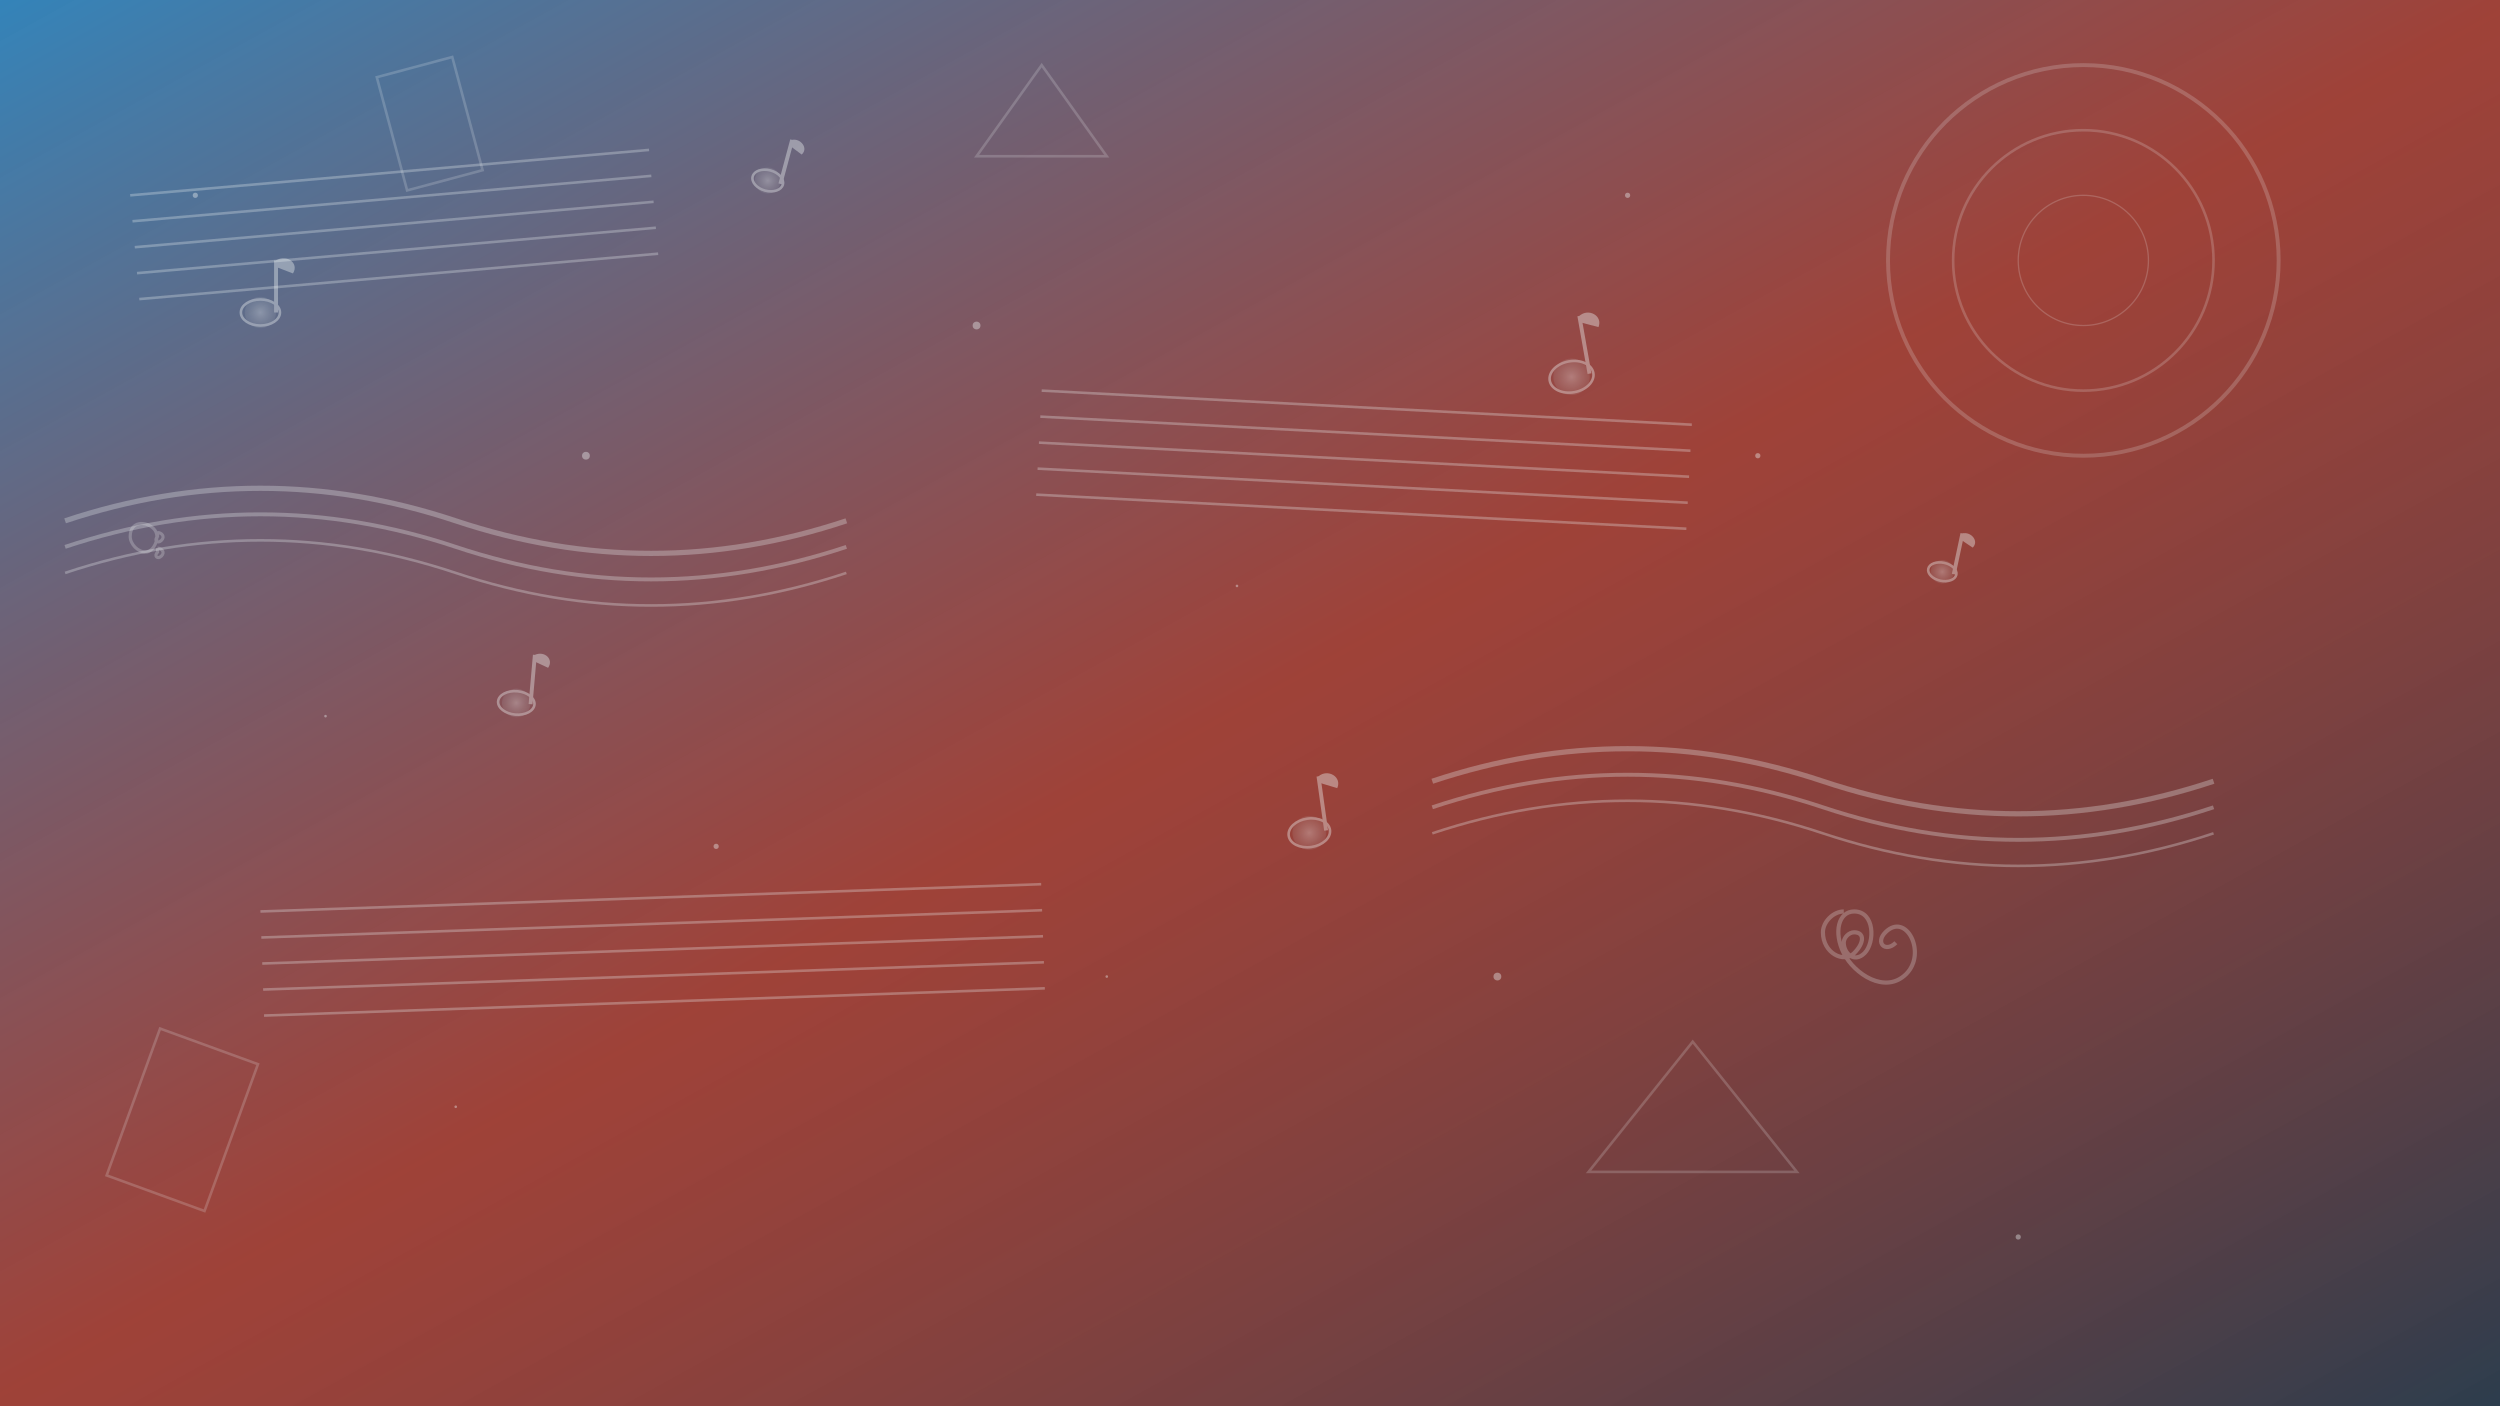 <svg width="1920" height="1080" viewBox="0 0 1920 1080" fill="none" xmlns="http://www.w3.org/2000/svg">
  <rect x="0" y="0" width="1920" height="1080" fill="#333333" stroke="none"/>
  <!-- Background gradient -->
  <defs>
    <linearGradient id="backgroundGradient" x1="0%" y1="0%" x2="100%" y2="100%">
      <stop offset="0%" stop-color="#3498db" stop-opacity="0.8"/>
      <stop offset="50%" stop-color="#e74c3c" stop-opacity="0.6"/>
      <stop offset="100%" stop-color="#2c3e50" stop-opacity="0.9"/>
    </linearGradient>
    
    <radialGradient id="noteGradient" cx="50%" cy="50%" r="50%">
      <stop offset="0%" stop-color="#ecf0f1" stop-opacity="0.8"/>
      <stop offset="100%" stop-color="#bdc3c7" stop-opacity="0.3"/>
    </radialGradient>
  </defs>
  
  <rect width="1920" height="1080" fill="url(#backgroundGradient)"/>
  
  <!-- Musical staff lines floating in background -->
  <g opacity="0.3">
    <!-- Staff 1 -->
    <g transform="translate(100, 150) rotate(-5)">
      <line x1="0" y1="0" x2="400" y2="0" stroke="#ecf0f1" stroke-width="2"/>
      <line x1="0" y1="20" x2="400" y2="20" stroke="#ecf0f1" stroke-width="2"/>
      <line x1="0" y1="40" x2="400" y2="40" stroke="#ecf0f1" stroke-width="2"/>
      <line x1="0" y1="60" x2="400" y2="60" stroke="#ecf0f1" stroke-width="2"/>
      <line x1="0" y1="80" x2="400" y2="80" stroke="#ecf0f1" stroke-width="2"/>
    </g>
    
    <!-- Staff 2 -->
    <g transform="translate(800, 300) rotate(3)">
      <line x1="0" y1="0" x2="500" y2="0" stroke="#ecf0f1" stroke-width="2"/>
      <line x1="0" y1="20" x2="500" y2="20" stroke="#ecf0f1" stroke-width="2"/>
      <line x1="0" y1="40" x2="500" y2="40" stroke="#ecf0f1" stroke-width="2"/>
      <line x1="0" y1="60" x2="500" y2="60" stroke="#ecf0f1" stroke-width="2"/>
      <line x1="0" y1="80" x2="500" y2="80" stroke="#ecf0f1" stroke-width="2"/>
    </g>
    
    <!-- Staff 3 -->
    <g transform="translate(200, 700) rotate(-2)">
      <line x1="0" y1="0" x2="600" y2="0" stroke="#ecf0f1" stroke-width="2"/>
      <line x1="0" y1="20" x2="600" y2="20" stroke="#ecf0f1" stroke-width="2"/>
      <line x1="0" y1="40" x2="600" y2="40" stroke="#ecf0f1" stroke-width="2"/>
      <line x1="0" y1="60" x2="600" y2="60" stroke="#ecf0f1" stroke-width="2"/>
      <line x1="0" y1="80" x2="600" y2="80" stroke="#ecf0f1" stroke-width="2"/>
    </g>
  </g>
  
  <!-- Floating musical notes -->
  <g opacity="0.4">
    <!-- Note 1 -->
    <g transform="translate(200, 200)">
      <circle cx="0" cy="40" r="12" fill="url(#noteGradient)"/>
      <ellipse cx="0" cy="40" rx="15" ry="10" fill="none" stroke="#ecf0f1" stroke-width="2"/>
      <line x1="12" y1="40" x2="12" y2="0" stroke="#ecf0f1" stroke-width="3"/>
      <path d="M12 0 C20 -5, 30 2, 25 10 L12 5" fill="#ecf0f1"/>
    </g>
    
    <!-- Note 2 -->
    <g transform="translate(600, 100) rotate(15)">
      <circle cx="0" cy="40" r="10" fill="url(#noteGradient)"/>
      <ellipse cx="0" cy="40" rx="12" ry="8" fill="none" stroke="#ecf0f1" stroke-width="2"/>
      <line x1="10" y1="40" x2="10" y2="5" stroke="#ecf0f1" stroke-width="3"/>
      <path d="M10 5 C16 2, 24 8, 20 14 L10 10" fill="#ecf0f1"/>
    </g>
    
    <!-- Note 3 -->
    <g transform="translate(1200, 250) rotate(-10)">
      <circle cx="0" cy="40" r="14" fill="url(#noteGradient)"/>
      <ellipse cx="0" cy="40" rx="17" ry="12" fill="none" stroke="#ecf0f1" stroke-width="2"/>
      <line x1="14" y1="40" x2="14" y2="-5" stroke="#ecf0f1" stroke-width="3"/>
      <path d="M14 -5 C22 -10, 32 -2, 27 6 L14 0" fill="#ecf0f1"/>
    </g>
    
    <!-- Note 4 -->
    <g transform="translate(400, 500) rotate(5)">
      <circle cx="0" cy="40" r="11" fill="url(#noteGradient)"/>
      <ellipse cx="0" cy="40" rx="14" ry="9" fill="none" stroke="#ecf0f1" stroke-width="2"/>
      <line x1="11" y1="40" x2="11" y2="2" stroke="#ecf0f1" stroke-width="3"/>
      <path d="M11 2 C18 -2, 26 4, 22 11 L11 7" fill="#ecf0f1"/>
    </g>
    
    <!-- Note 5 -->
    <g transform="translate(1000, 600) rotate(-8)">
      <circle cx="0" cy="40" r="13" fill="url(#noteGradient)"/>
      <ellipse cx="0" cy="40" rx="16" ry="11" fill="none" stroke="#ecf0f1" stroke-width="2"/>
      <line x1="13" y1="40" x2="13" y2="-2" stroke="#ecf0f1" stroke-width="3"/>
      <path d="M13 -2 C21 -7, 31 1, 26 9 L13 3" fill="#ecf0f1"/>
    </g>
    
    <!-- Note 6 -->
    <g transform="translate(1500, 400) rotate(12)">
      <circle cx="0" cy="40" r="9" fill="url(#noteGradient)"/>
      <ellipse cx="0" cy="40" rx="11" ry="7" fill="none" stroke="#ecf0f1" stroke-width="2"/>
      <line x1="9" y1="40" x2="9" y2="8" stroke="#ecf0f1" stroke-width="3"/>
      <path d="M9 8 C15 5, 23 11, 19 17 L9 13" fill="#ecf0f1"/>
    </g>
  </g>
  
  <!-- Abstract geometric shapes -->
  <g opacity="0.2">
    <!-- Large circle -->
    <circle cx="1600" cy="200" r="150" fill="none" stroke="#ecf0f1" stroke-width="3"/>
    <circle cx="1600" cy="200" r="100" fill="none" stroke="#ecf0f1" stroke-width="2"/>
    <circle cx="1600" cy="200" r="50" fill="none" stroke="#ecf0f1" stroke-width="1"/>
    
    <!-- Floating rectangles -->
    <rect x="100" y="800" width="80" height="120" fill="none" stroke="#ecf0f1" stroke-width="2" transform="rotate(20 140 860)"/>
    <rect x="300" y="50" width="60" height="90" fill="none" stroke="#ecf0f1" stroke-width="2" transform="rotate(-15 330 95)"/>
    
    <!-- Triangular shapes -->
    <polygon points="1300,800 1380,900 1220,900" fill="none" stroke="#ecf0f1" stroke-width="2"/>
    <polygon points="800,50 850,120 750,120" fill="none" stroke="#ecf0f1" stroke-width="2"/>
  </g>
  
  <!-- Sound waves -->
  <g opacity="0.3">
    <path d="M50 400 Q200 350, 350 400 Q500 450, 650 400" stroke="#ecf0f1" stroke-width="4" fill="none"/>
    <path d="M50 420 Q200 370, 350 420 Q500 470, 650 420" stroke="#ecf0f1" stroke-width="3" fill="none"/>
    <path d="M50 440 Q200 390, 350 440 Q500 490, 650 440" stroke="#ecf0f1" stroke-width="2" fill="none"/>
    
    <path d="M1100 600 Q1250 550, 1400 600 Q1550 650, 1700 600" stroke="#ecf0f1" stroke-width="4" fill="none"/>
    <path d="M1100 620 Q1250 570, 1400 620 Q1550 670, 1700 620" stroke="#ecf0f1" stroke-width="3" fill="none"/>
    <path d="M1100 640 Q1250 590, 1400 640 Q1550 690, 1700 640" stroke="#ecf0f1" stroke-width="2" fill="none"/>
  </g>
  
  <!-- Treble clef -->
  <g transform="translate(1400, 700) scale(0.8)" opacity="0.25">
    <path d="M20 0 C10 0, 0 10, 0 20 C0 40, 20 50, 30 40 C40 30, 40 20, 30 20 C25 20, 20 25, 20 30 C20 40, 30 50, 40 40 C50 30, 50 0, 30 0 C15 0, 10 20, 20 40 C30 60, 60 80, 80 60 C100 40, 80 0, 60 20 C50 30, 60 40, 70 30" 
          stroke="#ecf0f1" stroke-width="4" fill="none"/>
  </g>
  
  <!-- Bass clef -->
  <g transform="translate(100, 400) scale(0.6)" opacity="0.25">
    <path d="M0 20 C0 0, 20 0, 30 10 C40 20, 30 40, 20 40 C10 40, 0 30, 0 20 M35 15 C40 15, 45 20, 40 25 C35 30, 30 25, 35 20 C35 17, 35 15, 35 15 M35 35 C40 35, 45 40, 40 45 C35 50, 30 45, 35 40 C35 37, 35 35, 35 35" 
          stroke="#ecf0f1" stroke-width="4" fill="none"/>
  </g>
  
  <!-- Particles/dots for ambiance -->
  <g opacity="0.4">
    <circle cx="150" cy="150" r="2" fill="#ecf0f1"/>
    <circle cx="750" cy="250" r="3" fill="#ecf0f1"/>
    <circle cx="1350" cy="350" r="2" fill="#ecf0f1"/>
    <circle cx="950" cy="450" r="1" fill="#ecf0f1"/>
    <circle cx="550" cy="650" r="2" fill="#ecf0f1"/>
    <circle cx="1150" cy="750" r="3" fill="#ecf0f1"/>
    <circle cx="350" cy="850" r="1" fill="#ecf0f1"/>
    <circle cx="1550" cy="950" r="2" fill="#ecf0f1"/>
    <circle cx="250" cy="550" r="1" fill="#ecf0f1"/>
    <circle cx="1250" cy="150" r="2" fill="#ecf0f1"/>
    <circle cx="850" cy="750" r="1" fill="#ecf0f1"/>
    <circle cx="450" cy="350" r="3" fill="#ecf0f1"/>
  </g>
</svg>
